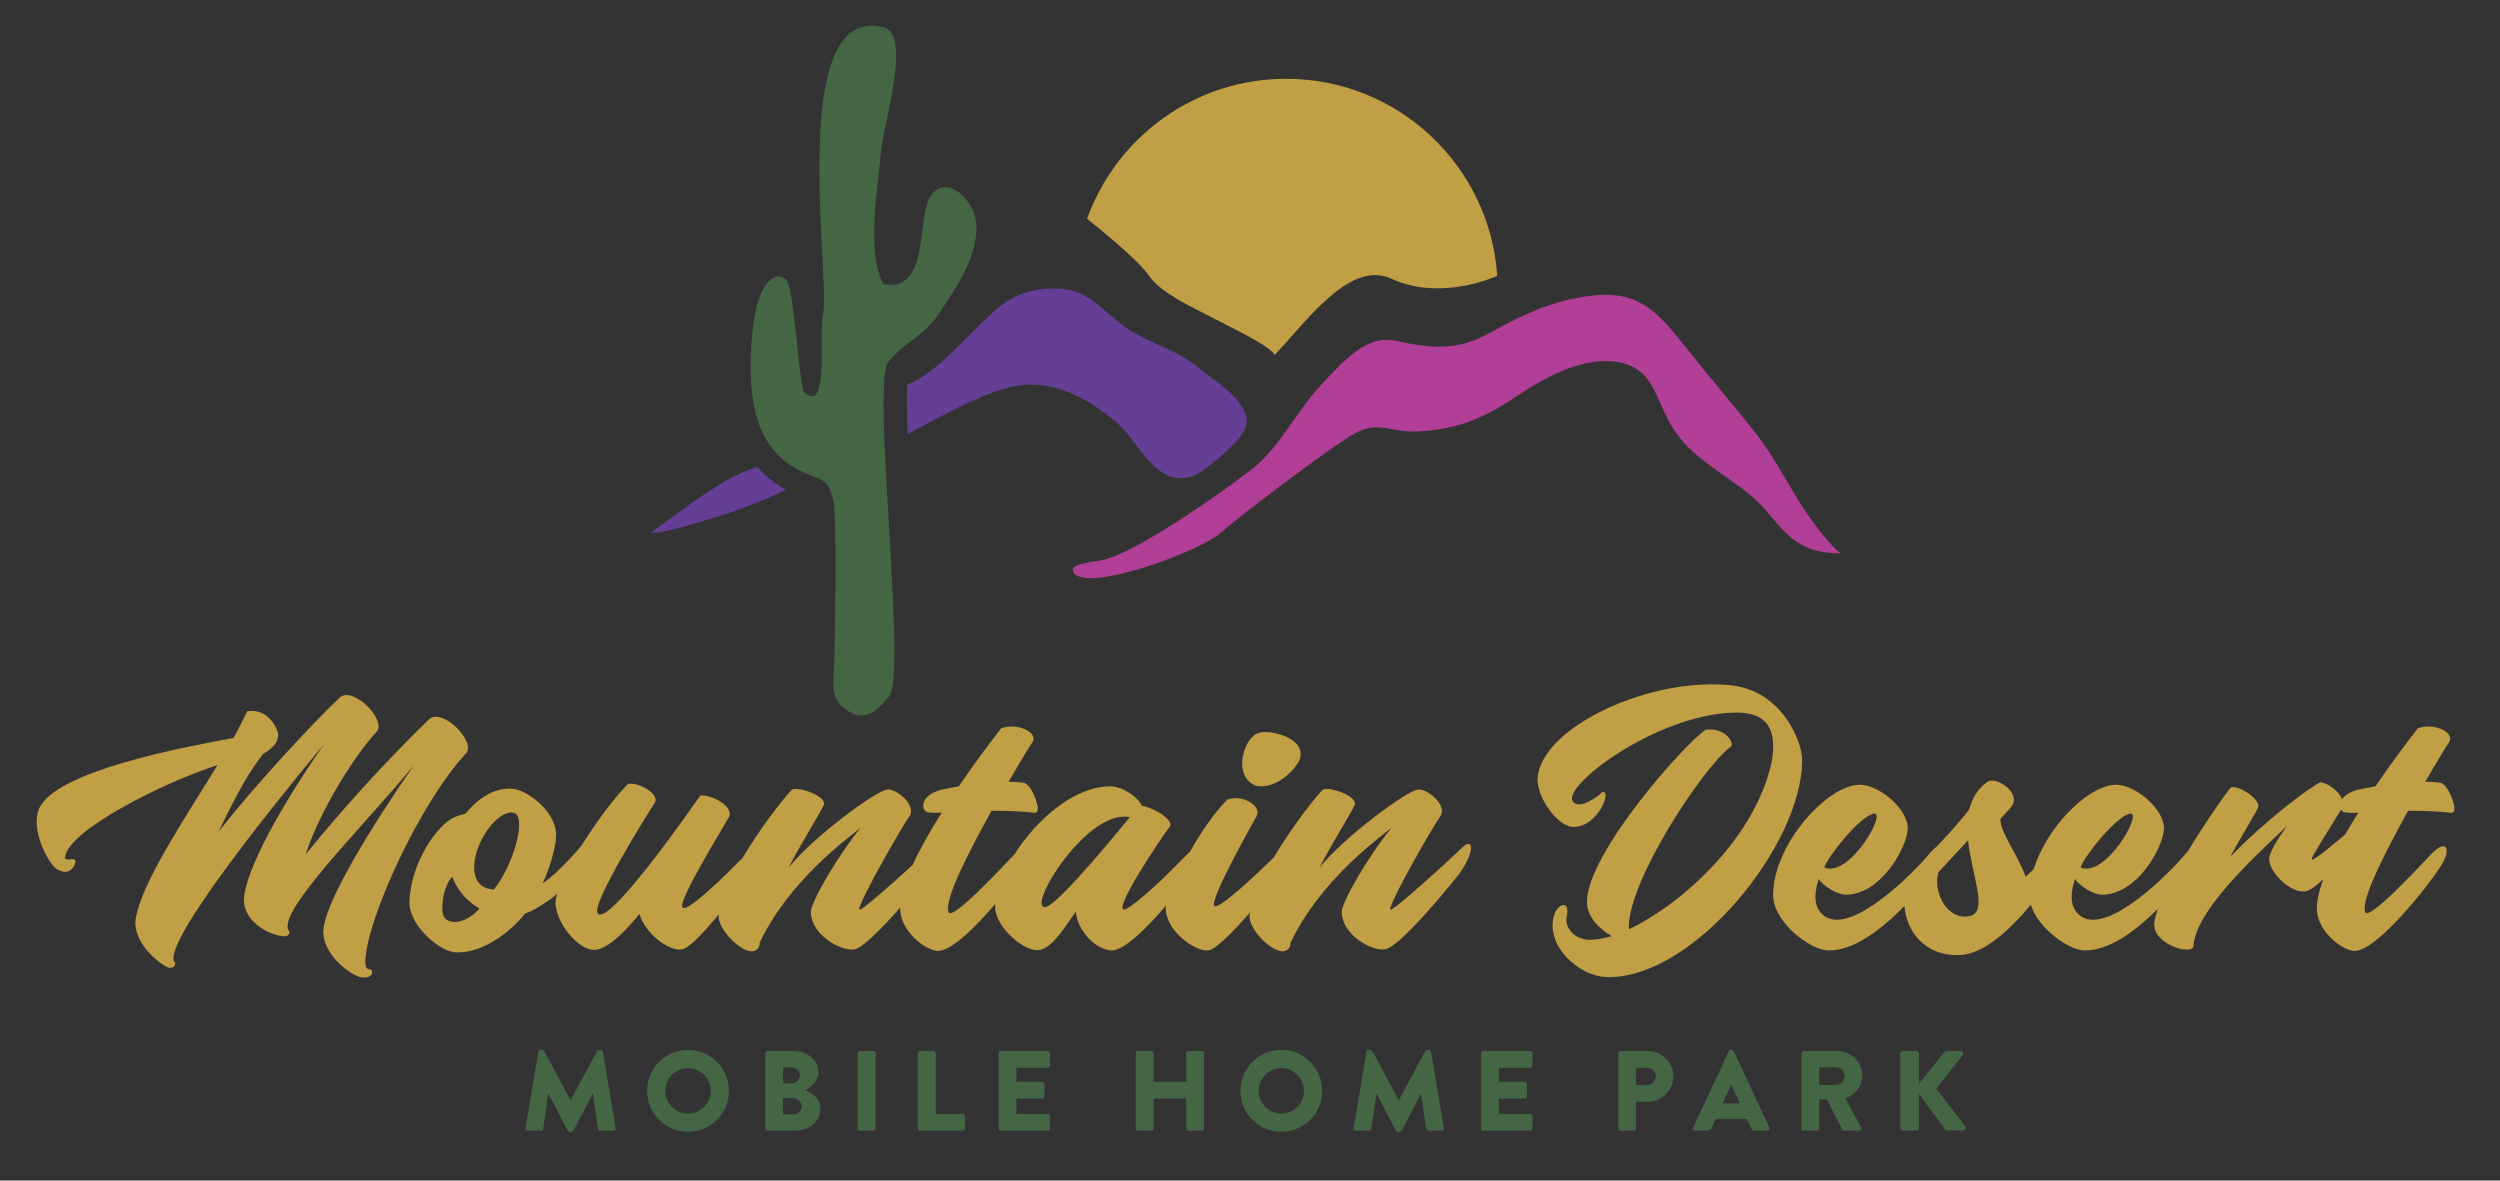 <?xml version="1.0" encoding="utf-8"?>
<!-- Generator: Adobe Illustrator 16.0.0, SVG Export Plug-In . SVG Version: 6.00 Build 0)  -->
<!DOCTYPE svg PUBLIC "-//W3C//DTD SVG 1.1//EN" "http://www.w3.org/Graphics/SVG/1.1/DTD/svg11.dtd">
<svg version="1.1" id="Layer_1" xmlns="http://www.w3.org/2000/svg" xmlns:xlink="http://www.w3.org/1999/xlink" x="0px" y="0px"
	 width="396px" height="187px" viewBox="0 0 396 187" enable-background="new 0 0 396 187" xml:space="preserve">
<rect x="0" y="0" width="396" height="187" fill="#333333" stroke="none"/>
<g>
	<path fill="#C19F45" d="M57.854,152.225c0.292-6.789,8.614-24.966,15.986-32.922c1.606-1.825-3.869-7.373-5.913-5.329
		c-3.796,3.723-10.658,10.512-19.491,21.315c1.898-5.986,7.154-14.965,11.242-19.418c1.605-1.825-3.869-7.373-5.913-5.329
		c-4.599,4.38-13.65,14.162-19.125,21.169c3.65-7.519,4.745-9.198,7.008-12.264c1.387-0.803,2.409-1.752,2.409-2.993
		c0.146-0.365-1.241-4.38-4.891-3.796c-0.584,1.168-1.314,2.701-2.19,4.234c-7.811,1.46-28.177,5.183-30.805,11.241
		c-1.387,3.358,1.533,8.687,2.774,9.49c1.825,1.168,2.774-0.073,2.993-1.022c0.219-1.168-1.825,0.219-1.605-0.949
		c0.584-4.088,15.11-11.534,24.089-14.454l-0.146,0.292c-5.621,9.125-11.826,18.396-12.775,24.017
		c-0.584,3.577,3.431,7.008,5.11,7.737c0.949,0.292,1.46-0.584,0.949-0.949c-1.46-3.285,15.037-23.943,23.797-34.455
		c-6.277,8.979-12.92,20.439-12.701,25.039c0.219,2.993,3.431,5.037,6.059,5.401c0.949,0.219,1.46-0.584,0.949-0.949
		c-1.46-3.212,11.096-15.548,19.855-26.06c-6.205,8.979-14.527,22.118-14.308,26.571c0.219,3.869,4.891,7.008,6.277,7.008
		c1.46,0.073,1.679-0.876,1.314-1.241C58.584,153.393,57.854,153.903,57.854,152.225z"/>
	<path fill="#C19F45" d="M198.959,124.485c3.357,0.584,6.205-2.701,6.861-4.015c1.388-3.504-4.525-4.964-6.424-4.38
		C197.061,116.674,195.09,122.952,198.959,124.485z"/>
	<path fill="#C19F45" d="M231.371,134.486c-0.876,0.876-11.169,10.366-11.169,9.563c0-1.387,7.081-13.651,7.957-14.746
		c1.168-1.752-2.117-4.453-3.577-4.233c-1.752,0.219-11.461,7.3-15.549,12.336c1.533-3.139,5.183-8.906,5.548-9.928
		c0.584-1.387-4.38-3.066-5.109-2.336c-1.68,1.806-5.047,6.197-7.719,10.699c-2.375,2.316-8.933,8.566-9.436,7.624
		c-0.584-1.168,5.621-12.191,6.716-14.162c0.948-1.533-2.117-3.577-4.672-2.628c-2.231,2.32-4.249,5.354-5.866,8.235
		c-0.26,0.218-0.542,0.484-0.85,0.817c-4.38,4.599-9.125,8.687-9.709,8.322c-1.168-0.584,5.621-10.804,7.373-13.14
		c0.584-0.803-1.752-2.701-4.453-3.285c-0.584-1.387-3.065-3.066-4.964-3.066c-5.765,0-11.702,5.27-15.182,10.738
		c-1.637,1.716-9.888,10.64-10.44,9.19c-0.803-1.825,3.139-9.489,6.789-16.06c2.409,0,4.745,0.073,6.497,0.292
		c0.511,0.073,0.729,0,0.803-0.365c0.219-0.949-1.095-4.38-2.336-4.38c-0.876-0.073-1.095-0.146-2.263-0.146
		c2.117-3.577,3.285-5.621,3.796-6.278c0.949-1.533-2.409-3.139-4.964-2.19c-1.971,2.555-4.088,5.329-6.716,9.198l-2.701,0.511
		c-3.65,0.949-3.212,3.357-2.263,3.577c0.365,0.073,1.095,0.146,2.263,0.073c-1.786,2.802-3.417,5.669-4.61,8.291
		c-3.324,3.041-8.457,7.606-8.457,7.039c0-1.387,7.081-13.651,7.957-14.746c1.168-1.752-2.117-4.453-3.577-4.233
		c-1.752,0.219-11.46,7.3-15.548,12.336c1.533-3.139,5.183-8.906,5.548-9.928c0.584-1.387-4.38-3.066-5.11-2.336
		c-1.687,1.813-5.073,6.232-7.749,10.752c-2.413,2.438-9.052,9.038-9.551,7.789c-0.584-1.168,6.278-12.264,7.373-14.234
		c0.949-1.533-2.628-3.65-4.525-3.431c-6.789,9.708-15.111,20.585-16.279,18.615c-0.949-1.533,7.957-15.768,9.052-17.447
		c0.949-1.533-2.993-3.431-4.234-2.993c-2.13,2.13-4.964,5.935-7.285,9.652c-1.815,2.283-5.263,5.633-6.22,6.042
		c0.949-1.898,2.117-5.621,2.117-7.446c0.219-3.358-3.796-6.862-6.497-7.446c-3.577-0.584-6.57,2.263-7.811,3.869
		c-0.584,0.219-1.752,0.292-3.139,1.46c-2.482,2.117-5.548,7.081-5.767,12.409c-0.219,3.723,4.672,7.884,7.153,8.103
		c3.577,0.292,8.03-2.263,11.169-6.132c1.079-0.359,3.125-1.496,5.084-3.132c-0.204,0.675-0.305,1.249-0.267,1.672
		c0.365,3.65,3.942,7.227,6.059,7.227c1.971,0,4.672-2.555,7.227-5.694c0.949,3.139,4.599,5.84,6.569,5.621
		c1.157,0,3.686-2.747,6.02-5.597c-0.008,0.063-0.027,0.133-0.033,0.195c-0.219,1.898,2.993,5.475,5.109,5.694
		c1.314,0,1.387-1.095,1.387-1.387c4.672-9.782,13.796-16.425,15.987-18.177c-3.723,4.526-7.884,11.826-7.884,13.286
		c0,3.65,4.672,6.205,6.716,5.986c1.292,0,4.627-3.447,7.443-6.652c-0.004,0.177-0.008,0.354,0.002,0.52
		c0.219,3.212,3.723,6.132,5.84,6.351c2.172,0.174,6.154-3.841,9.207-7.428c-0.014,0.244-0.02,0.483-0.009,0.712
		c0.219,3.139,4.745,7.008,7.008,6.57c2.189-0.219,4.817-4.891,5.767-6.059c0.219,2.847,2.92,5.913,5.548,6.132
		c2.012,0.164,5.731-3.573,8.744-7.122c-0.036,0.169-0.058,0.309-0.058,0.406c0,3.65,4.672,6.935,6.716,6.716
		c1.082,0,3.973-2.953,6.648-6.017c-0.023,0.155-0.064,0.321-0.079,0.469c-0.219,1.898,2.993,5.475,5.11,5.694
		c1.313,0,1.387-1.095,1.387-1.387c4.672-9.782,13.797-16.425,15.986-18.177c-3.723,4.526-7.884,11.826-7.884,13.286
		c0,3.65,4.672,6.205,6.716,5.986c2.264,0,10.804-10.585,11.826-11.898C233.487,135.289,233.707,132.15,231.371,134.486z
		 M70.411,145.362c-0.73-0.949-0.292-4.964,1.241-6.497c1.095,3.212,3.869,4.818,4.307,5.037
		C74.279,145.874,71.579,146.75,70.411,145.362z M78.221,140.91c-3.504-0.219-3.431-3.577-2.701-6.059
		c1.168-3.723,4.38-6.935,6.132-5.985C83.258,129.887,81.36,136.968,78.221,140.91z M165.527,143.684
		c-2.92,0,6.789-15.694,13.432-14.234C178.667,129.741,167.498,143.684,165.527,143.684z"/>
	<path fill="#C19F45" d="M274.367,108.571c-12.848-1.46-30.221,6.57-30.805,14.673c-0.22,2.847,3.139,7.957,5.913,7.738
		c3.723-0.219,5.84-5.767,4.379-5.548c-1.752,1.606-4.233,2.774-4.817,1.314c-0.949-2.847,14.381-14.162,26.571-13.87
		c4.672,0.219,5.693,3.066,5.109,7.373c-2.336,12.045-14.016,22.849-22.702,26.937v-0.438c0-7.227,11.534-25.039,16.206-28.542
		c0.438-0.219-0.512-2.993-4.016-2.628c-3.211,2.044-18.833,19.563-18.833,27.302c0,2.336,1.971,4.307,3.942,5.401
		c-1.388,0.365-2.556,0.584-3.432,0.584c-2.628,0-4.088-2.117-3.723-3.649c0.584-2.774-1.314-2.044-1.898-0.511
		c-1.752,4.818,3.724,10.074,8.541,10.074c13.65,0,30.659-21.023,30.659-34.382C285.462,117.404,282.25,109.521,274.367,108.571z"/>
	<path fill="#C19F45" d="M386.418,123.974c-0.877-0.073-1.096-0.146-2.264-0.146c2.117-3.577,3.285-5.621,3.797-6.278
		c0.949-1.533-2.41-3.139-4.965-2.19c-1.971,2.555-4.088,5.329-6.715,9.198l-2.701,0.511c-1.408,0.366-2.203,0.949-2.6,1.54
		c-0.457-1.249-1.975-2.446-3.387-2.708c-1.678,0.729-8.832,6.132-14.307,11.825c1.752-3.357,4.453-7.519,4.453-8.029
		c0-1.533-3.869-3.65-4.453-2.847c-0.459,0.458-3.727,5.063-6.742,10.021c-0.041,0.044-0.078,0.078-0.119,0.125
		c-2.92,3.504-12.482,13.066-16.791,10.146c-1.971-1.387-1.605-3.869-0.947-5.913c0.51,0.876,2.92,2.701,4.672,2.482
		c5.4-0.365,9.197-7.446,9.416-10.293c0.219-3.285-4.891-7.519-8.104-7.081c-4.285,0.483-10.506,6.808-12.535,13.358
		c-0.344,0.33-0.75,0.709-1.262,1.168c-1.168-3.358-4.014-6.935-4.014-9.125c1.168-1.387,1.896-1.825,2.115-2.701
		c0.365-2.117-3.064-4.088-4.232-3.139c-1.68,1.241-2.336,2.701-2.848,4.38c-1.197,1.585-3.209,3.796-4.996,5.712
		c-0.305,0.225-0.654,0.543-1.062,1.004c-2.92,3.504-12.482,13.066-16.789,10.146c-1.971-1.387-1.605-3.869-0.949-5.913
		c0.512,0.876,2.92,2.701,4.672,2.482c5.402-0.365,9.197-7.446,9.416-10.293c0.221-3.285-4.891-7.519-8.102-7.081
		c-5.184,0.584-13.213,9.709-13.213,17.447c0,4.38,6.059,8.76,8.688,8.76c4.049,0.129,8.506-3.353,12.123-7.039
		c0.283,4.096,3.354,8.017,8.754,7.769c3.799-0.139,7.979-3.986,11.256-7.99c1.119,3.827,6.127,7.26,8.453,7.26
		c3.883,0.124,8.141-3.073,11.674-6.585c-0.363,0.999-0.578,1.858-0.578,2.498c0,3.212,5.986,4.891,6.205,3.431
		c0.365-5.475,8.76-13.359,14.818-19.053c-1.387,1.971-2.264,3.285-2.773,4.818c-0.512,1.971,2.992,5.767,5.547,5.548
		c0.654,0,1.744-0.782,2.992-1.937c-0.717,1.93-1.105,3.65-1.021,5.003c0.219,3.212,3.723,6.132,5.84,6.351
		c3.65,0.292,12.41-11.241,13.285-12.701c2.41-3.212,1.533-5.183-0.803-2.847c-0.875,0.876-10.074,10.95-10.658,9.417
		c-0.803-1.825,3.141-9.489,6.789-16.06c2.41,0,4.746,0.073,6.498,0.292c0.51,0.073,0.729,0,0.803-0.365
		C388.973,127.405,387.659,123.974,386.418,123.974z M337.51,128.865c1.824,0-4.016,10.22-7.957,8.541
		C330.137,135.654,335.321,129.084,337.51,128.865z M296.922,128.865c1.826,0-4.014,10.22-7.955,8.541
		C289.551,135.654,294.733,129.084,296.922,128.865z M312.106,145.07c-3.504,0.949-6.059-3.723-5.037-6.935l4.672-5.037
		C312.325,138.646,314.954,144.341,312.106,145.07z M366.198,135.946c0-0.215,2.66-4.559,4.621-7.688
		c0.121,0.2,0.293,0.342,0.488,0.388c0.365,0.073,1.096,0.146,2.264,0.073c-0.738,1.159-1.449,2.329-2.117,3.488
		C368.713,134.471,365.885,136.884,366.198,135.946z"/>
</g>
<g>
	<path fill="#456645" d="M85.269,166.589c0.018-0.162,0.18-0.288,0.324-0.288h0.288c0.09,0,0.252,0.072,0.306,0.18l4.177,7.778H90.4
		l4.177-7.778c0.054-0.108,0.216-0.18,0.306-0.18h0.288c0.144,0,0.306,0.126,0.324,0.288l2.035,12.1
		c0.036,0.234-0.126,0.396-0.342,0.396h-2.125c-0.162,0-0.324-0.144-0.342-0.288l-0.81-5.563h-0.036l-3.025,5.833
		c-0.054,0.108-0.216,0.198-0.306,0.198H90.22c-0.108,0-0.252-0.09-0.306-0.198l-3.042-5.833h-0.036l-0.792,5.563
		c-0.018,0.144-0.162,0.288-0.342,0.288h-2.125c-0.216,0-0.378-0.162-0.342-0.396L85.269,166.589z"/>
	<path fill="#456645" d="M108.976,166.301c3.601,0,6.482,2.899,6.482,6.5s-2.881,6.464-6.482,6.464s-6.464-2.863-6.464-6.464
		S105.375,166.301,108.976,166.301z M108.976,176.384c1.98,0,3.601-1.621,3.601-3.583c0-1.981-1.621-3.619-3.601-3.619
		c-1.963,0-3.583,1.638-3.583,3.619C105.393,174.764,107.013,176.384,108.976,176.384z"/>
	<path fill="#456645" d="M121.232,166.823c0-0.18,0.144-0.342,0.342-0.342h4.195c2.125,0,3.871,1.458,3.871,3.349
		c0,1.387-1.242,2.395-2.089,2.845c0.955,0.396,2.413,1.279,2.413,2.935c0,2.017-1.783,3.475-3.925,3.475h-4.465
		c-0.198,0-0.342-0.162-0.342-0.342V166.823z M125.445,171.595c0.684,0,1.26-0.576,1.26-1.296s-0.576-1.224-1.26-1.224h-1.404v2.521
		H125.445z M125.679,176.51c0.703,0,1.296-0.576,1.296-1.314c0-0.72-0.774-1.26-1.476-1.26h-1.458v2.575H125.679z"/>
	<path fill="#456645" d="M135.848,166.823c0-0.18,0.162-0.342,0.342-0.342h2.161c0.18,0,0.342,0.162,0.342,0.342v11.919
		c0,0.18-0.162,0.342-0.342,0.342h-2.161c-0.18,0-0.342-0.162-0.342-0.342V166.823z"/>
	<path fill="#456645" d="M145.387,166.823c0-0.18,0.144-0.342,0.342-0.342h2.143c0.18,0,0.342,0.162,0.342,0.342v9.615h4.285
		c0.198,0,0.342,0.162,0.342,0.342v1.962c0,0.18-0.145,0.342-0.342,0.342h-6.77c-0.198,0-0.342-0.162-0.342-0.342V166.823z"/>
	<path fill="#456645" d="M158.185,166.823c0-0.18,0.144-0.342,0.342-0.342h7.454c0.198,0,0.342,0.162,0.342,0.342v1.963
		c0,0.18-0.144,0.342-0.342,0.342h-4.987v2.233h4.105c0.18,0,0.342,0.162,0.342,0.342v1.963c0,0.198-0.162,0.342-0.342,0.342h-4.105
		v2.431h4.987c0.198,0,0.342,0.162,0.342,0.342v1.962c0,0.18-0.144,0.342-0.342,0.342h-7.454c-0.198,0-0.342-0.162-0.342-0.342
		V166.823z"/>
	<path fill="#456645" d="M179.911,166.823c0-0.18,0.162-0.342,0.343-0.342h2.143c0.198,0,0.343,0.162,0.343,0.342v4.538h5.148
		v-4.538c0-0.18,0.145-0.342,0.342-0.342h2.143c0.182,0,0.344,0.162,0.344,0.342v11.919c0,0.18-0.162,0.342-0.344,0.342h-2.143
		c-0.197,0-0.342-0.162-0.342-0.342v-4.735h-5.148v4.735c0,0.18-0.145,0.342-0.343,0.342h-2.143c-0.181,0-0.343-0.162-0.343-0.342
		V166.823z"/>
	<path fill="#456645" d="M202.952,166.301c3.602,0,6.482,2.899,6.482,6.5s-2.881,6.464-6.482,6.464c-3.6,0-6.463-2.863-6.463-6.464
		S199.352,166.301,202.952,166.301z M202.952,176.384c1.982,0,3.602-1.621,3.602-3.583c0-1.981-1.619-3.619-3.602-3.619
		c-1.961,0-3.582,1.638-3.582,3.619C199.37,174.764,200.991,176.384,202.952,176.384z"/>
	<path fill="#456645" d="M216.452,166.589c0.018-0.162,0.18-0.288,0.324-0.288h0.287c0.09,0,0.252,0.072,0.307,0.18l4.178,7.778
		h0.035l4.178-7.778c0.053-0.108,0.215-0.18,0.305-0.18h0.289c0.145,0,0.307,0.126,0.324,0.288l2.035,12.1
		c0.035,0.234-0.127,0.396-0.344,0.396h-2.123c-0.162,0-0.324-0.144-0.342-0.288l-0.811-5.563h-0.037l-3.025,5.833
		c-0.053,0.108-0.215,0.198-0.305,0.198h-0.324c-0.107,0-0.252-0.09-0.307-0.198l-3.043-5.833h-0.035l-0.793,5.563
		c-0.018,0.144-0.162,0.288-0.342,0.288h-2.125c-0.217,0-0.377-0.162-0.342-0.396L216.452,166.589z"/>
	<path fill="#456645" d="M234.614,166.823c0-0.18,0.143-0.342,0.342-0.342h7.453c0.199,0,0.342,0.162,0.342,0.342v1.963
		c0,0.18-0.143,0.342-0.342,0.342h-4.986v2.233h4.105c0.18,0,0.342,0.162,0.342,0.342v1.963c0,0.198-0.162,0.342-0.342,0.342h-4.105
		v2.431h4.986c0.199,0,0.342,0.162,0.342,0.342v1.962c0,0.18-0.143,0.342-0.342,0.342h-7.453c-0.199,0-0.342-0.162-0.342-0.342
		V166.823z"/>
	<path fill="#456645" d="M256.338,166.823c0-0.18,0.145-0.342,0.342-0.342h4.34c2.215,0,4.033,1.8,4.033,3.979
		c0,2.232-1.818,4.051-4.016,4.051h-1.891v4.231c0,0.18-0.162,0.342-0.342,0.342h-2.125c-0.197,0-0.342-0.162-0.342-0.342V166.823z
		 M260.858,171.883c0.773,0,1.422-0.612,1.422-1.422c0-0.756-0.648-1.333-1.422-1.333h-1.711v2.755H260.858z"/>
	<path fill="#456645" d="M268.2,178.617l5.635-12.118c0.055-0.108,0.182-0.198,0.307-0.198h0.18c0.127,0,0.252,0.09,0.307,0.198
		l5.635,12.118c0.109,0.234-0.035,0.468-0.305,0.468h-2c-0.322,0-0.467-0.108-0.629-0.45l-0.648-1.422h-4.898l-0.646,1.44
		c-0.092,0.216-0.289,0.432-0.648,0.432h-1.98C268.235,179.085,268.092,178.851,268.2,178.617z M275.6,174.764l-1.369-2.971h-0.018
		l-1.35,2.971H275.6z"/>
	<path fill="#456645" d="M285.336,166.823c0-0.18,0.145-0.342,0.342-0.342h5.385c2.16,0,3.924,1.746,3.924,3.889
		c0,1.657-1.098,2.989-2.664,3.619l2.467,4.574c0.125,0.234,0,0.522-0.307,0.522h-2.395c-0.145,0-0.252-0.09-0.287-0.162
		l-2.395-4.771h-1.244v4.591c0,0.18-0.162,0.342-0.342,0.342h-2.143c-0.197,0-0.342-0.162-0.342-0.342V166.823z M290.829,171.865
		c0.738,0,1.367-0.684,1.367-1.44s-0.629-1.368-1.367-1.368h-2.666v2.809H290.829z"/>
	<path fill="#456645" d="M300.997,166.913c0-0.234,0.18-0.432,0.432-0.432h2.105c0.234,0,0.434,0.198,0.434,0.432v4.736l3.996-4.988
		c0.072-0.09,0.234-0.18,0.342-0.18h2.27c0.342,0,0.521,0.396,0.324,0.666l-4.213,5.275l4.59,5.978c0.199,0.27,0,0.666-0.342,0.666
		h-2.484c-0.125,0-0.287-0.072-0.324-0.126l-4.158-5.654v5.366c0,0.234-0.199,0.432-0.434,0.432h-2.105
		c-0.252,0-0.432-0.198-0.432-0.432V166.913z"/>
</g>
<path fill="none" d="M197.493,104.7c-0.133,0.126-0.267,0.242-0.401,0.351C197.226,104.942,197.36,104.826,197.493,104.7z"/>
<path fill="none" d="M197.553,105.146c-0.172,0.131-0.346,0.246-0.521,0.344C197.208,105.392,197.381,105.277,197.553,105.146z"/>
<path fill="none" d="M197.471,104.157c-0.119,0.132-0.238,0.259-0.357,0.379C197.233,104.416,197.352,104.29,197.471,104.157z"/>
<path fill="none" d="M197.536,103.395c-0.161,0.208-0.324,0.404-0.486,0.594C197.211,103.798,197.375,103.602,197.536,103.395z"/>
<path fill="none" d="M197.497,105.782c-0.135,0.036-0.271,0.059-0.408,0.073C197.225,105.841,197.362,105.817,197.497,105.782z"/>
<path fill="none" d="M197.499,105.553c-0.137,0.069-0.273,0.128-0.412,0.176C197.225,105.682,197.362,105.623,197.499,105.553z"/>
<path fill="none" d="M197.428,105.877c0.025,0,0.048-0.006,0.072-0.007c-0.137,0.004-0.276-0.014-0.416-0.034
	C197.2,105.853,197.316,105.877,197.428,105.877z"/>
<path fill="none" d="M197.608,105.812c-0.207-0.046-0.417-0.117-0.631-0.221C197.191,105.695,197.401,105.766,197.608,105.812z"/>
<g>
	<path fill="#B23F97" d="M171.324,91.415c3.963,1.194,18.649-4.092,22.042-7.025c3.935-3.402,16.062-12.53,20.386-15.244
		c4.719-2.963,5.996-0.454,11.302-0.821c5.979-0.413,9.942-2.039,15.291-5.632c4.772-3.208,10.89-6.395,16.253-5.28
		c6.104,1.269,5.436,6.871,9.486,11.944c3.529,4.414,9.311,6.855,13.008,10.8c3.375,3.601,5.096,7.493,12.426,7.493
		c-1.471-1.259-2.727-2.823-4.023-4.525c-3.377-4.425-5.797-9.892-9.176-14.227c-3.682-4.723-7.441-9.018-11.195-13.77
		c-4.473-5.658-7.32-8.813-13.875-8.386c-6.063,0.396-11.66,2.806-17.055,5.875c-5.381,3.06-9.49,2.572-15.133,1.366
		c-4.611-0.984-8.252,3.18-11.893,7.088c-3.863,4.148-6.512,9.917-10.977,13.333c-8.062,6.167-19.725,13.814-24.103,14.427
		c0,0-4.108,0.403-4.147,1.378C169.901,91.186,171.324,91.415,171.324,91.415z"/>
	<path fill="#C19F45" d="M237.163,43.688c-1.183-17.432-15.697-31.206-33.426-31.206c-14.53,0-26.9,9.246-31.544,22.176
		c0,0,7.981,6.271,9.817,9.029c1.836,2.759,7.344,5.207,9.637,6.431c2.295,1.224,9.793,4.743,10.252,6.12
		c5.203-5.507,11.961-15.111,18.512-12.086C228.368,47.824,237.163,43.688,237.163,43.688z"/>
	<path fill="#653E95" d="M119.943,73.94c-1.788,0.645-3.549,1.354-5.174,2.34c-4.599,2.792-4.972,3.291-11.703,8.109h1.018
		c3.392-0.617,6.954-1.759,10.195-2.752c3.348-1.025,6.806-2.481,10.274-4.036C122.747,76.636,121.219,75.412,119.943,73.94z"/>
	<path fill="#653E95" d="M189.979,58.355c-3.42-2.915-7.381-3.765-11.069-6.094c-3.265-2.062-6.096-5.917-9.923-6.414
		c-3.682-0.478-7.54,0.136-10.798,2.856c-4.427,3.695-8.056,8.633-12.912,11.474c-0.474,0.276-1.009,0.504-1.566,0.716
		c-0.103,1.833-0.06,4.65,0.059,7.872c5.265-2.787,10.505-5.82,15.703-7.313c6.159-1.77,12.36,1.093,17.576,5.622
		c3.328,2.888,6.34,10.966,12.609,8.057c2.373-1.589,4.338-3.327,5.203-4.206c1.232-1.249,2.62-2.525,2.62-4.562
		C196.946,62.878,192.057,60.125,189.979,58.355z"/>
	<path fill="#456645" d="M154.682,36.09c-0.002-0.151-0.009-0.3-0.021-0.45c-0.005-0.064-0.01-0.129-0.017-0.194
		c-0.019-0.175-0.044-0.349-0.076-0.522c-0.004-0.028-0.008-0.057-0.014-0.085c-0.039-0.199-0.087-0.394-0.142-0.587
		c-0.016-0.056-0.035-0.111-0.051-0.166c-0.044-0.141-0.09-0.278-0.141-0.415c-0.022-0.061-0.045-0.12-0.069-0.18
		c-0.059-0.146-0.122-0.289-0.189-0.43c-0.018-0.037-0.034-0.076-0.052-0.112c-0.086-0.174-0.179-0.344-0.277-0.508
		c-0.025-0.042-0.052-0.081-0.077-0.123c-0.077-0.124-0.156-0.244-0.238-0.361c-0.035-0.049-0.07-0.097-0.105-0.146
		c-0.085-0.114-0.172-0.225-0.263-0.333c-0.029-0.035-0.057-0.071-0.086-0.104c-0.12-0.137-0.243-0.269-0.37-0.392
		c-0.025-0.023-0.05-0.044-0.075-0.068c-0.104-0.099-0.209-0.191-0.318-0.279c-0.042-0.034-0.083-0.066-0.125-0.099
		c-0.1-0.077-0.201-0.148-0.302-0.215c-0.038-0.025-0.076-0.052-0.115-0.076c-0.138-0.086-0.278-0.166-0.418-0.234
		c-0.016-0.008-0.031-0.014-0.047-0.021c-0.126-0.059-0.252-0.11-0.379-0.153c-0.043-0.015-0.086-0.027-0.13-0.041
		c-0.104-0.031-0.208-0.058-0.313-0.078c-0.042-0.008-0.084-0.018-0.126-0.024c-0.139-0.021-0.277-0.035-0.414-0.036
		c-0.003,0-0.007,0-0.011,0c-0.146,0-0.29,0.017-0.432,0.041c-0.04,0.007-0.079,0.017-0.118,0.026
		c-0.11,0.024-0.218,0.058-0.326,0.099c-0.035,0.014-0.07,0.025-0.104,0.04c-0.136,0.06-0.269,0.132-0.397,0.219
		c-0.022,0.014-0.042,0.033-0.064,0.048c-0.107,0.078-0.212,0.167-0.314,0.266c-0.035,0.034-0.07,0.069-0.104,0.105
		c-0.099,0.105-0.194,0.22-0.286,0.346c-0.02,0.028-0.041,0.052-0.061,0.08c-0.107,0.157-0.209,0.332-0.305,0.521
		c-0.024,0.047-0.045,0.099-0.069,0.147c-0.072,0.154-0.141,0.319-0.207,0.493c-0.024,0.064-0.047,0.129-0.07,0.196
		c-0.08,0.234-0.154,0.48-0.219,0.751c-0.062,0.258-0.117,0.536-0.168,0.826c-0.018,0.105-0.034,0.22-0.051,0.329
		c-0.031,0.192-0.062,0.383-0.09,0.586c-0.021,0.146-0.041,0.299-0.06,0.451c-0.024,0.186-0.049,0.369-0.072,0.56
		c-0.036,0.286-0.071,0.575-0.107,0.869c-0.019,0.153-0.039,0.306-0.059,0.46c-0.027,0.214-0.055,0.428-0.084,0.643
		c-0.021,0.15-0.043,0.299-0.064,0.45c-0.029,0.202-0.06,0.404-0.094,0.605c-0.024,0.152-0.051,0.302-0.078,0.453
		c-0.035,0.197-0.073,0.392-0.112,0.585c-0.031,0.148-0.062,0.294-0.096,0.44c-0.044,0.189-0.091,0.373-0.14,0.557
		c-0.038,0.143-0.078,0.283-0.12,0.421c-0.054,0.179-0.113,0.351-0.174,0.521c-0.047,0.131-0.094,0.262-0.146,0.389
		c-0.067,0.166-0.142,0.322-0.218,0.477c-0.056,0.118-0.112,0.236-0.175,0.348c-0.084,0.15-0.179,0.287-0.273,0.424
		c-0.068,0.099-0.132,0.202-0.206,0.293c-0.106,0.133-0.226,0.249-0.345,0.366c-0.077,0.075-0.148,0.158-0.23,0.227
		c-0.14,0.117-0.298,0.21-0.456,0.303c-0.078,0.046-0.147,0.104-0.229,0.144c-0.235,0.116-0.489,0.205-0.762,0.268
		c-0.016,0.003-0.029,0.011-0.044,0.015c-0.281,0.061-0.583,0.094-0.908,0.094c-0.009,0-0.021-0.004-0.032-0.004
		c-0.358-0.001-0.74-0.04-1.155-0.124c-2.692-5.386-0.872-14.819-0.364-20.842c0.389-4.61,4.981-18.717,0.386-19.884
		c-0.43-0.109-0.836-0.168-1.231-0.206c-0.103-0.009-0.203-0.016-0.304-0.021c-0.254-0.012-0.494,0.002-0.733,0.02
		c-0.185,0.013-0.37,0.024-0.545,0.055c-0.208,0.035-0.407,0.091-0.603,0.149c-0.167,0.048-0.333,0.093-0.491,0.157
		c-0.189,0.077-0.367,0.176-0.545,0.275c-0.148,0.081-0.299,0.157-0.439,0.253c-0.17,0.117-0.329,0.256-0.489,0.393
		c-0.132,0.112-0.267,0.216-0.392,0.341c-0.153,0.155-0.294,0.333-0.438,0.506c-0.115,0.14-0.234,0.269-0.343,0.42
		c-0.137,0.191-0.262,0.405-0.39,0.614c-0.1,0.163-0.204,0.314-0.298,0.488c-0.124,0.229-0.234,0.48-0.347,0.726
		c-0.083,0.18-0.173,0.349-0.251,0.538c-0.116,0.277-0.217,0.577-0.321,0.872c-0.064,0.182-0.136,0.351-0.195,0.539
		c-0.156,0.487-0.3,0.994-0.432,1.521c-0.059,0.238-0.108,0.492-0.162,0.736c-0.068,0.307-0.141,0.607-0.202,0.923
		c-0.055,0.282-0.1,0.58-0.149,0.869c-0.05,0.297-0.104,0.587-0.149,0.892c-0.046,0.309-0.083,0.629-0.123,0.944
		c-0.038,0.301-0.08,0.597-0.113,0.904c-0.036,0.332-0.065,0.67-0.097,1.008c-0.028,0.303-0.059,0.603-0.083,0.909
		c-0.028,0.349-0.049,0.703-0.071,1.055c-0.02,0.309-0.042,0.616-0.058,0.928c-0.019,0.358-0.033,0.72-0.047,1.082
		c-0.013,0.312-0.026,0.624-0.036,0.938c-0.011,0.37-0.019,0.741-0.026,1.112c-0.006,0.312-0.013,0.625-0.016,0.938
		c-0.005,0.376-0.006,0.754-0.007,1.131c-0.001,0.311-0.002,0.621-0.001,0.931c0.002,0.383,0.006,0.764,0.01,1.146
		c0.003,0.305,0.007,0.61,0.012,0.916c0.007,0.385,0.015,0.768,0.024,1.151c0.007,0.301,0.014,0.601,0.022,0.899
		c0.011,0.382,0.022,0.762,0.035,1.14c0.01,0.295,0.021,0.59,0.032,0.883c0.014,0.383,0.029,0.764,0.044,1.141
		c0.012,0.274,0.023,0.547,0.034,0.819c0.018,0.389,0.034,0.775,0.052,1.156c0.013,0.25,0.024,0.497,0.036,0.743
		c0.021,0.415,0.041,0.828,0.061,1.231c0.009,0.18,0.018,0.358,0.028,0.536c0.035,0.69,0.07,1.357,0.104,2.005
		c0.01,0.19,0.02,0.387,0.029,0.574c0.018,0.349,0.034,0.687,0.051,1.021c0.011,0.229,0.022,0.461,0.032,0.683
		c0.014,0.291,0.026,0.567,0.038,0.844c0.01,0.219,0.02,0.444,0.027,0.654c0.011,0.266,0.018,0.513,0.026,0.763
		c0.007,0.196,0.014,0.398,0.018,0.584c0.006,0.236,0.009,0.452,0.011,0.671c0.002,0.173,0.007,0.354,0.007,0.516
		c0.001,0.218-0.004,0.41-0.007,0.607c-0.001,0.135-0.001,0.282-0.006,0.407c-0.007,0.205-0.02,0.379-0.032,0.556
		c-0.007,0.088-0.01,0.193-0.018,0.274c-0.023,0.244-0.053,0.457-0.09,0.631c-0.036,0.165-0.063,0.359-0.088,0.567
		c-0.003,0.031-0.008,0.061-0.012,0.093c-0.021,0.205-0.039,0.43-0.052,0.669c-0.002,0.043-0.005,0.087-0.007,0.131
		c-0.012,0.247-0.022,0.506-0.029,0.78c0,0.033,0,0.066-0.001,0.1c-0.005,0.288-0.01,0.587-0.011,0.897c0,0.002,0,0.004,0,0.006
		c-0.004,0.717,0.002,1.487,0.003,2.267c0,0.299,0,0.599-0.001,0.899c-0.001,0.059-0.001,0.119-0.002,0.178
		c-0.002,0.287-0.005,0.572-0.011,0.854c-0.001,0.057-0.001,0.114-0.002,0.17c-0.007,0.307-0.017,0.607-0.03,0.902
		c-0.003,0.066-0.005,0.132-0.009,0.197c-0.014,0.292-0.031,0.578-0.054,0.853c-0.004,0.055-0.01,0.109-0.015,0.163
		c-0.025,0.282-0.054,0.557-0.089,0.813c-0.002,0.02-0.006,0.037-0.009,0.057c-0.036,0.248-0.077,0.479-0.125,0.696
		c-0.007,0.032-0.013,0.067-0.021,0.099c-0.05,0.215-0.109,0.409-0.173,0.587c-0.012,0.034-0.024,0.067-0.038,0.099
		c-0.068,0.17-0.143,0.321-0.228,0.448c-0.013,0.019-0.027,0.035-0.041,0.053c-0.182,0.25-0.404,0.391-0.674,0.403
		c-0.013,0.001-0.022,0.011-0.036,0.011c-0.01,0-0.022-0.005-0.033-0.005c-0.053-0.002-0.11-0.014-0.167-0.026
		c-0.04-0.008-0.078-0.013-0.12-0.026c-0.062-0.02-0.13-0.053-0.198-0.085c-0.041-0.02-0.08-0.033-0.122-0.058
		c-0.078-0.045-0.163-0.104-0.246-0.165c-0.037-0.026-0.071-0.045-0.108-0.074c-0.125-0.097-0.254-0.209-0.391-0.341
		c-0.837-3.871-1.592-16.506-2.586-17.543c-0.109-0.115-0.219-0.211-0.328-0.294c-0.04-0.029-0.078-0.049-0.117-0.074
		c-0.07-0.047-0.14-0.094-0.209-0.128c-0.045-0.023-0.09-0.035-0.134-0.053c-0.062-0.025-0.125-0.051-0.187-0.066
		c-0.046-0.012-0.092-0.017-0.139-0.023c-0.059-0.009-0.117-0.019-0.175-0.021c-0.034,0-0.066,0.003-0.099,0.005
		c-0.107,0.004-0.212,0.02-0.315,0.046c-0.027,0.007-0.055,0.012-0.082,0.021c-0.123,0.039-0.243,0.09-0.361,0.154
		c-0.022,0.013-0.043,0.028-0.065,0.041c-0.099,0.06-0.197,0.126-0.292,0.201c-0.024,0.02-0.049,0.038-0.074,0.058
		c-0.109,0.091-0.214,0.188-0.315,0.293c-0.015,0.016-0.028,0.032-0.042,0.047c-0.088,0.094-0.171,0.192-0.251,0.293
		c-0.022,0.027-0.044,0.054-0.065,0.082c-0.088,0.115-0.172,0.23-0.25,0.347c-0.007,0.012-0.014,0.023-0.022,0.036
		c-0.07,0.108-0.136,0.215-0.196,0.319c-0.017,0.029-0.033,0.058-0.05,0.086c-0.063,0.111-0.122,0.22-0.171,0.321
		c-1.833,3.717-2.109,12.263-1.536,16.522c0.589,4.372,2.031,7.619,4.607,9.916c1.121,1,2.435,1.837,4.021,2.479
		c0.489,0.197,0.905,0.352,1.272,0.492c1.785,0.683,2.272,0.988,2.949,3.879c0.628,2.686,0.178,25.597,0.103,26.455
		c-0.307,3.495-0.253,5.584,2.882,7.103c0.265,0.128,0.524,0.215,0.779,0.272c0.083,0.019,0.163,0.018,0.246,0.03
		c0.173,0.025,0.345,0.048,0.514,0.042c0.066-0.001,0.131-0.013,0.198-0.019c0.169-0.017,0.337-0.046,0.503-0.09
		c0.073-0.02,0.146-0.041,0.218-0.065c0.171-0.059,0.341-0.132,0.508-0.217c0.053-0.027,0.107-0.048,0.16-0.078
		c0.217-0.122,0.432-0.264,0.644-0.425c0.047-0.036,0.094-0.079,0.141-0.117c0.167-0.134,0.332-0.277,0.496-0.433
		c0.069-0.066,0.137-0.133,0.206-0.202c0.148-0.149,0.294-0.305,0.441-0.469c0.062-0.069,0.125-0.137,0.187-0.208
		c0.201-0.234,0.402-0.477,0.601-0.733c1.933-2.491-0.085-24.758-0.715-39.647c-0.14-3.309-0.209-6.244-0.153-8.525
		c0.059-2.447,0.263-4.146,0.688-4.7c2.608-3.4,5.558-3.809,8.338-8.132c2.558-3.979,5.106-7.41,5.645-12.356
		c0.023-0.211,0.033-0.422,0.035-0.631C154.686,36.217,154.683,36.153,154.682,36.09z"/>
</g>
<path fill="#FFFFFF" d="M197.391,105.836c-0.066-0.01-0.131-0.009-0.198-0.024C197.26,105.827,197.325,105.827,197.391,105.836z"/>
<path fill="#FFFFFF" d="M197.372,105.854c-0.053,0.005-0.105,0.014-0.16,0.016C197.266,105.869,197.319,105.859,197.372,105.854z"/>
<path fill="#FFFFFF" d="M197.375,104.537c-0.056,0.056-0.111,0.11-0.166,0.164C197.264,104.647,197.32,104.592,197.375,104.537z"/>
<path fill="#FFFFFF" d="M197.38,105.729c-0.059,0.02-0.117,0.037-0.177,0.053C197.263,105.766,197.322,105.749,197.38,105.729z"/>
<path fill="#FFFFFF" d="M197.368,103.988c-0.05,0.058-0.101,0.113-0.15,0.169C197.267,104.101,197.318,104.046,197.368,103.988z"/>
<path fill="#FFFFFF" d="M197.349,105.051c-0.038,0.031-0.076,0.066-0.114,0.095C197.273,105.117,197.311,105.082,197.349,105.051z"
	/>
<path fill="#FFFFFF" d="M197.357,105.49c-0.042,0.024-0.087,0.041-0.13,0.063C197.27,105.531,197.315,105.514,197.357,105.49z"/>
</svg>

